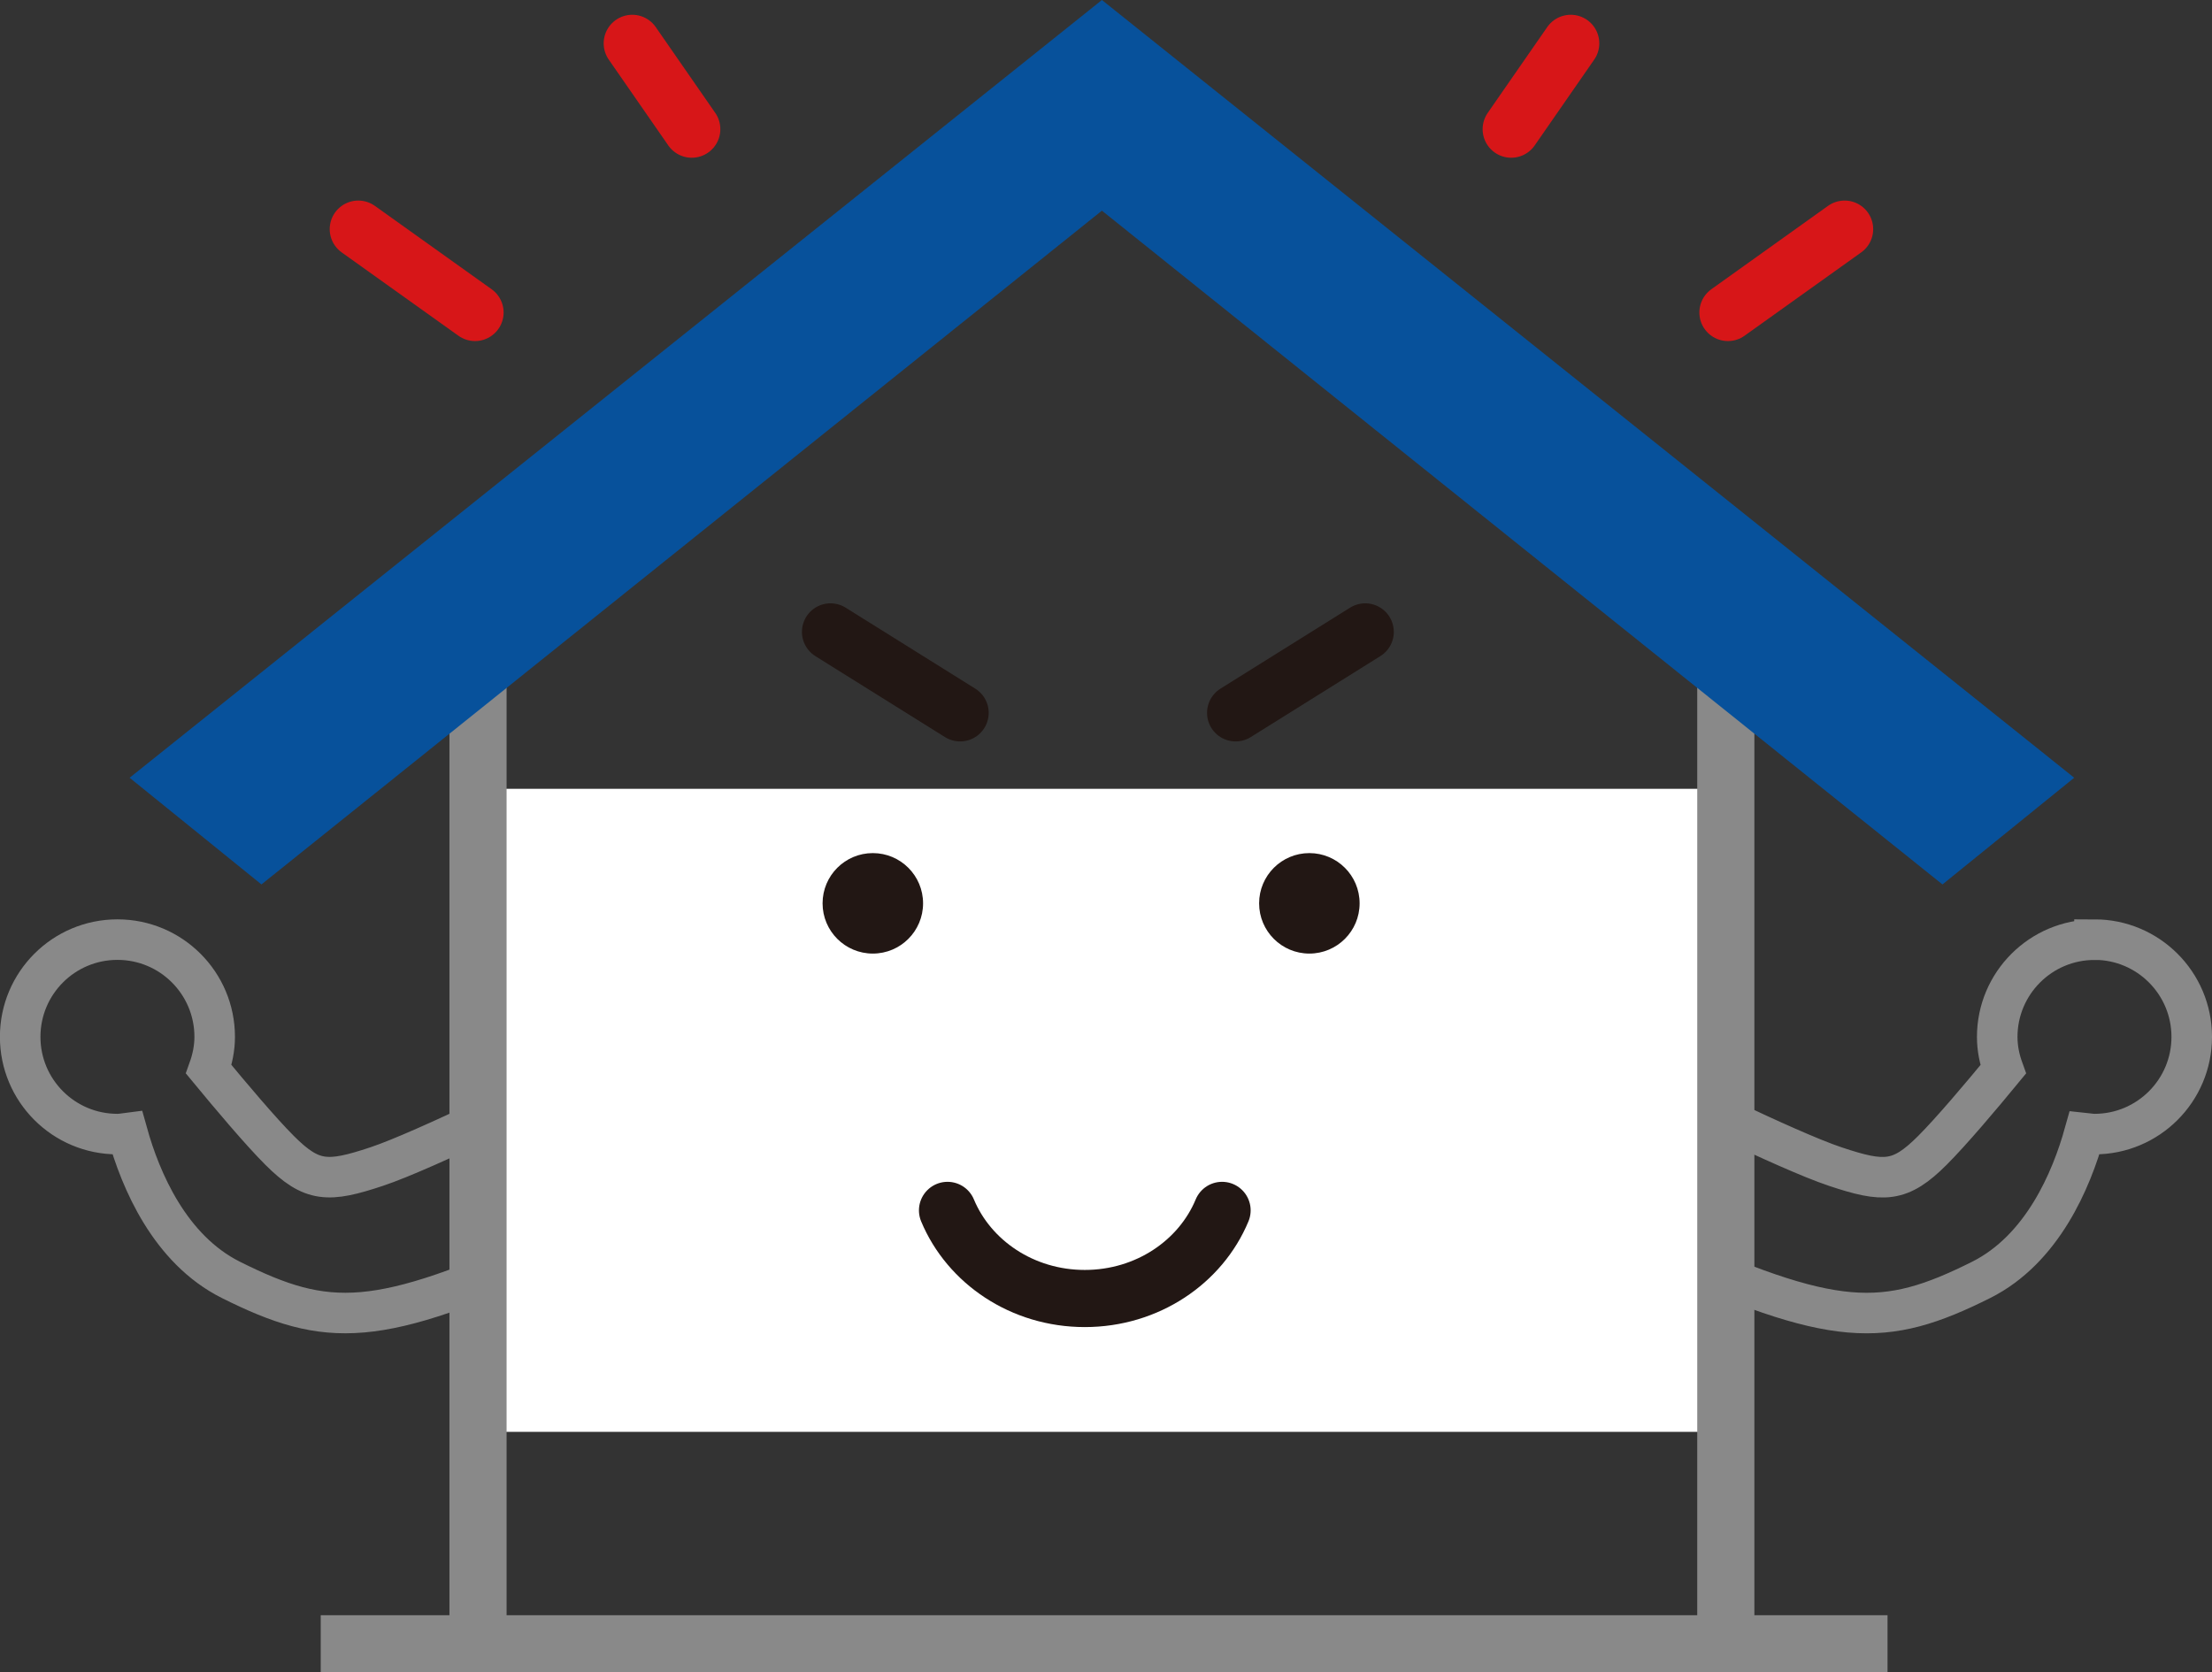 <?xml version="1.0" encoding="UTF-8"?><svg id="_レイヤー_2" xmlns="http://www.w3.org/2000/svg" viewBox="0 0 259.74 196.41"><rect x="0" y="0" width="259.74" height="196.41" fill="#333333" stroke="none"/><defs><style>.cls-1{fill:#fff;}.cls-2{fill:#221714;}.cls-3{fill:#07519b;}.cls-4{stroke:#d71618;}.cls-4,.cls-5{stroke-linecap:round;}.cls-4,.cls-5,.cls-6,.cls-7{fill:none;}.cls-4,.cls-5,.cls-7{stroke-width:6.71px;}.cls-5{stroke:#221714;}.cls-6{stroke-width:4.76px;}.cls-6,.cls-7{stroke:#898989;}</style></defs><g id="_レイヤー_1-2"><path class="cls-6" d="m245.94,110.36c-6.3,0-11.42,5.11-11.42,11.42,0,1.35.27,2.62.7,3.81-2.54,3.09-6.07,7.27-8.31,9.51-3.81,3.81-5.71,3.81-11.42,1.9-5.71-1.9-20.93-9.51-20.93-9.51,0,0-20.93,9.51,0,19.02,20.93,9.51,26.64,9.51,38.06,3.81,7.19-3.6,10.61-11.72,12.15-17.25.39.04.77.12,1.17.12,6.31,0,11.42-5.11,11.42-11.42s-5.12-11.42-11.42-11.42Z"/><path class="cls-6" d="m65.17,127.49s-15.22,7.61-20.93,9.51c-5.71,1.9-7.61,1.9-11.42-1.91-2.23-2.23-5.76-6.42-8.31-9.51.43-1.2.7-2.47.7-3.81,0-6.31-5.11-11.42-11.42-11.42s-11.42,5.11-11.42,11.42,5.11,11.42,11.42,11.42c.4,0,.78-.07,1.17-.12,1.54,5.52,4.96,13.64,12.15,17.24,11.42,5.71,17.12,5.71,38.05-3.81,20.94-9.51,0-19.02,0-19.02Z"/><rect class="cls-1" x="56.9" y="92.64" width="146" height="75.52"/><line class="cls-7" x1="202.65" y1="76.11" x2="202.65" y2="194.09"/><line class="cls-7" x1="56.13" y1="76.11" x2="56.13" y2="194.09"/><line class="cls-7" x1="37.66" y1="193.05" x2="221.64" y2="193.05"/><polygon class="cls-3" points="129.39 0 15.22 91.34 30.7 103.87 129.39 24.74 228.09 103.87 243.56 91.34 129.39 0"/><line class="cls-5" x1="97.52" y1="74.21" x2="112.74" y2="83.72"/><line class="cls-4" x1="42.07" y1="26.91" x2="55.78" y2="36.7"/><line class="cls-4" x1="74.24" y1="5.09" x2="81.23" y2="15.17"/><line class="cls-4" x1="216.6" y1="26.91" x2="202.9" y2="36.7"/><line class="cls-4" x1="184.44" y1="5.09" x2="177.45" y2="15.17"/><line class="cls-5" x1="160.31" y1="74.21" x2="145.09" y2="83.72"/><path class="cls-5" d="m111.26,142.15c2.52,6.05,8.77,10.35,16.12,10.35s13.61-4.3,16.12-10.35"/><path class="cls-2" d="m159.65,106.09c0,3.26-2.64,5.9-5.9,5.9s-5.9-2.64-5.9-5.9,2.64-5.9,5.9-5.9,5.9,2.64,5.9,5.9"/><path class="cls-2" d="m108.39,106.09c0,3.26-2.64,5.9-5.9,5.9s-5.9-2.64-5.9-5.9,2.64-5.9,5.9-5.9,5.9,2.64,5.9,5.9"/></g></svg>